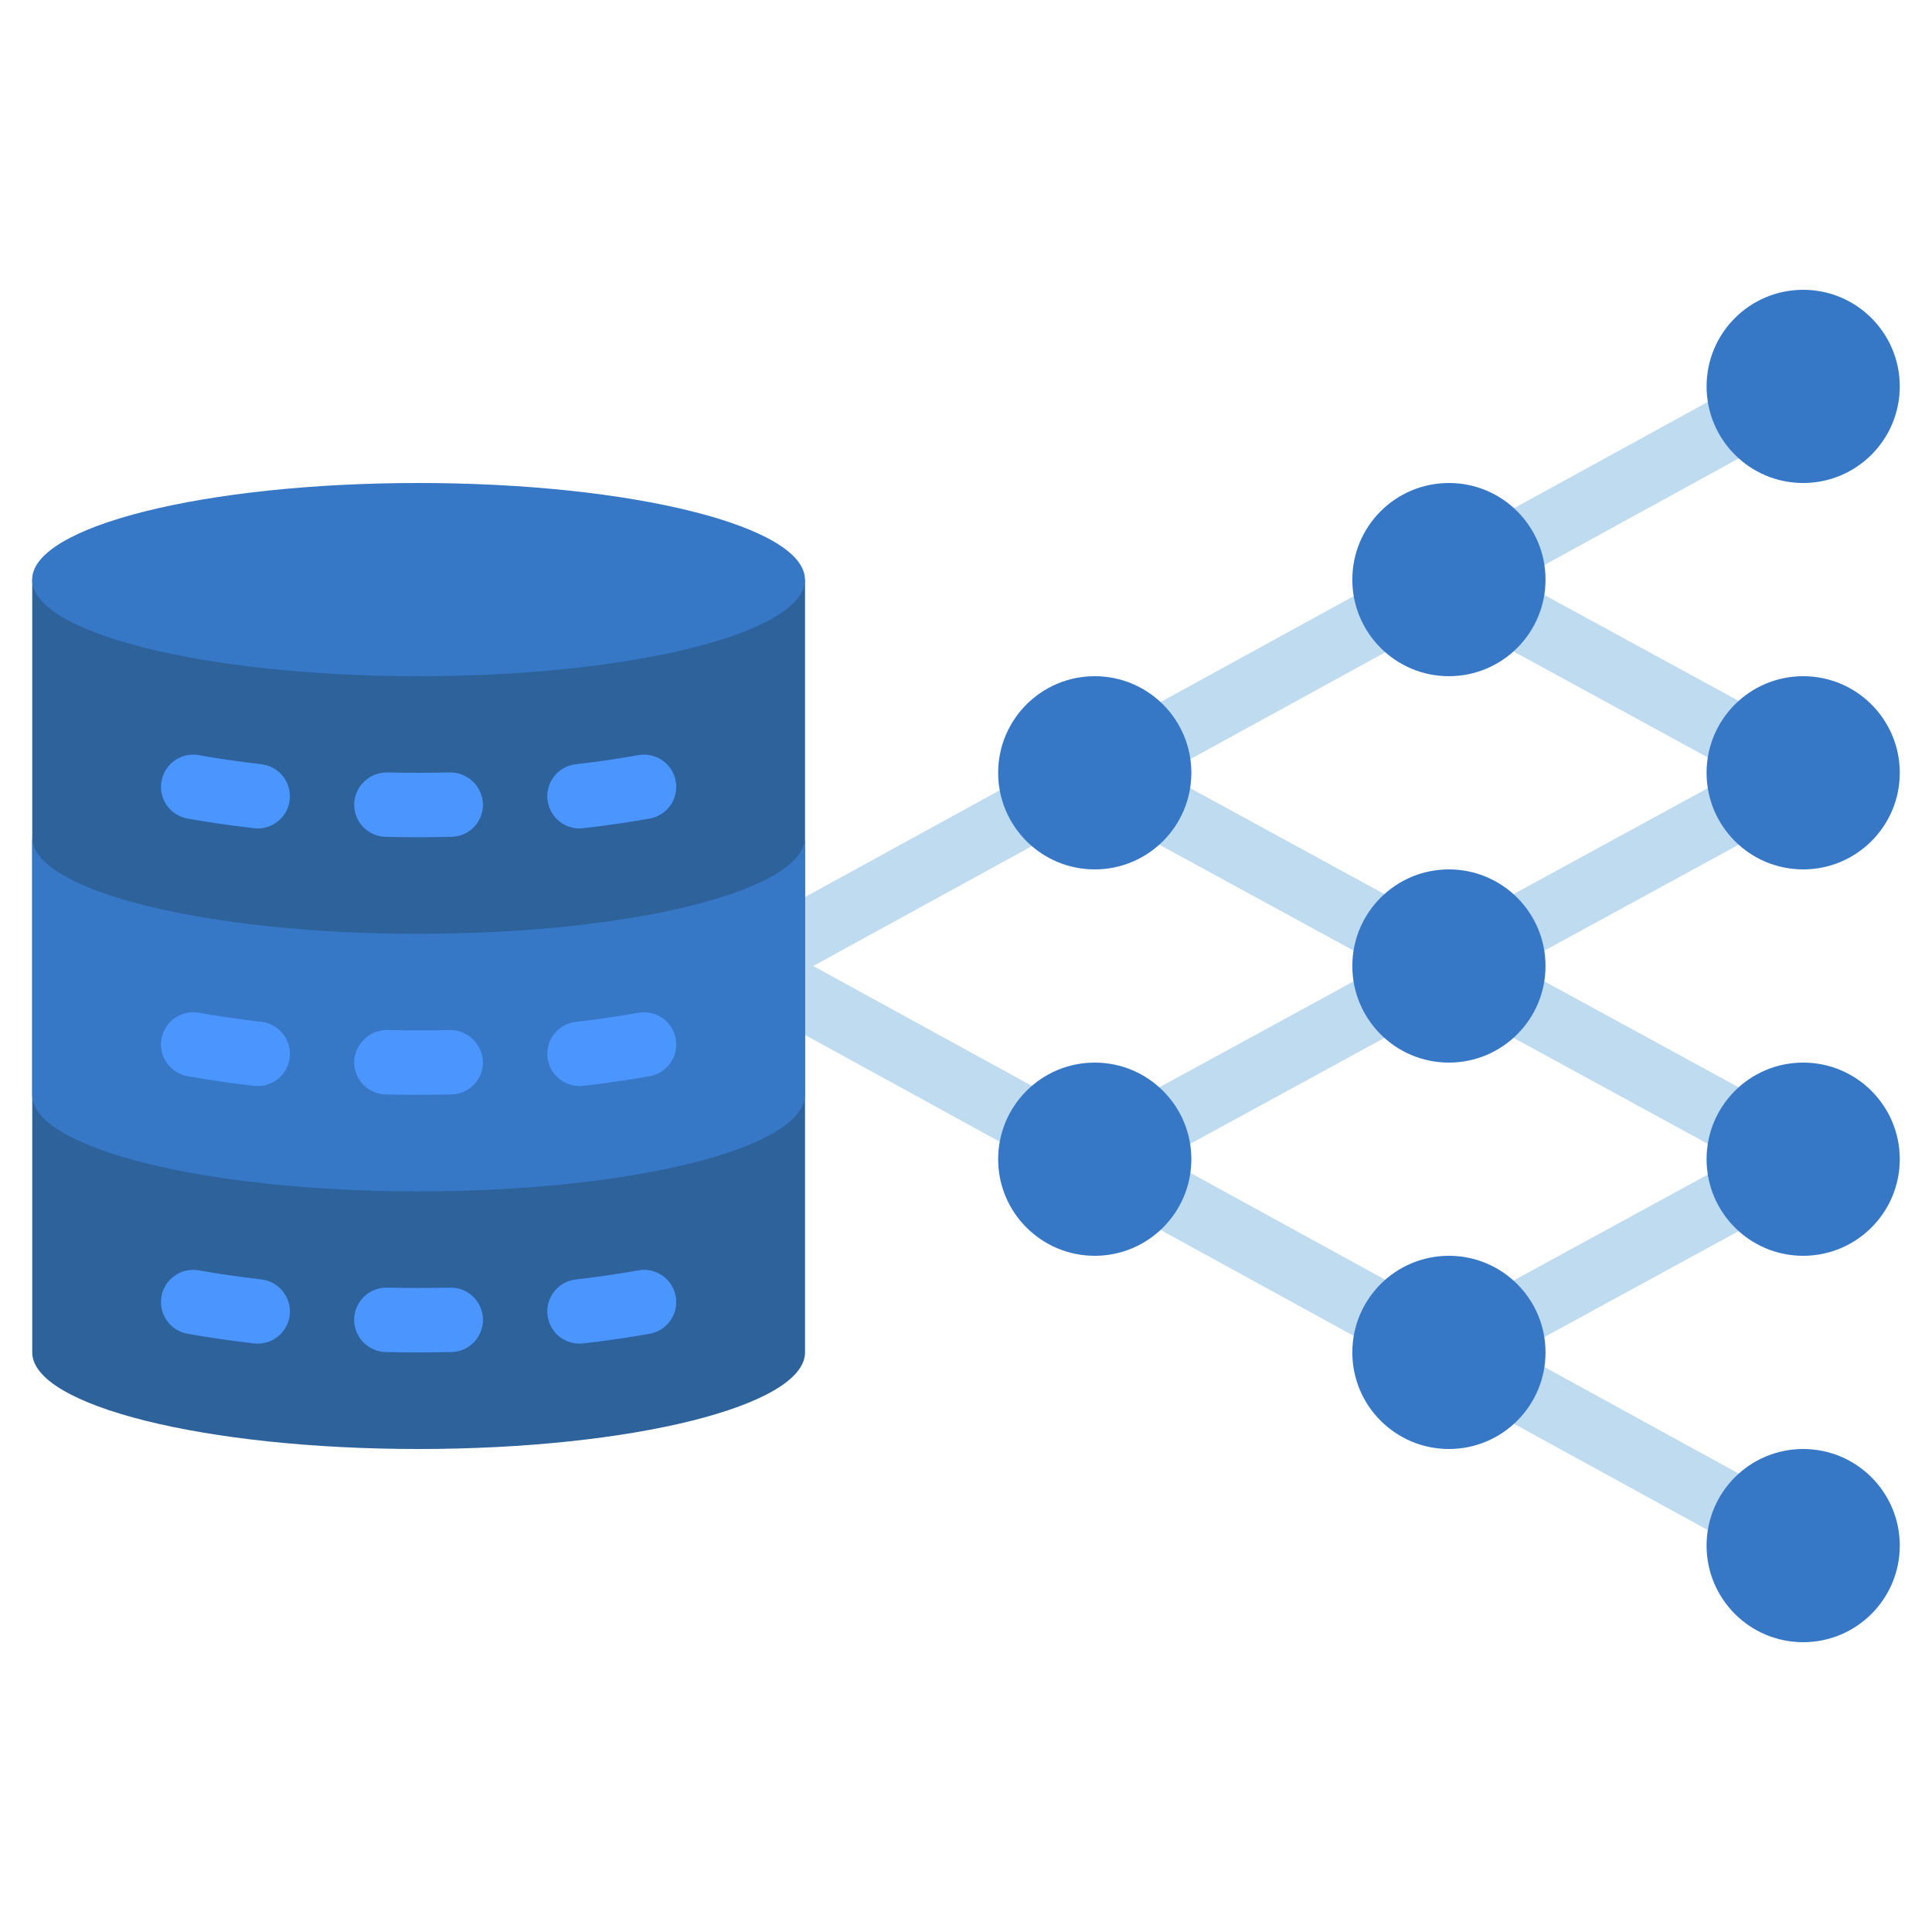 <svg xmlns="http://www.w3.org/2000/svg" width="50" height="50" viewBox="0 0 50 50" fill="none"><g id="011-variety 1"><path id="Vector" d="M47.066 29.268L39.24 25L47.066 20.732C47.197 20.66 47.307 20.554 47.383 20.425C47.46 20.297 47.5 20.15 47.5 20C47.5 19.85 47.46 19.703 47.383 19.575C47.307 19.446 47.197 19.34 47.066 19.268L39.26 15.011L47.063 10.731L46.263 9.269L18.913 24.269C18.782 24.341 18.673 24.447 18.597 24.575C18.521 24.704 18.48 24.851 18.48 25C18.48 25.149 18.521 25.296 18.597 25.425C18.673 25.553 18.782 25.659 18.913 25.731L46.263 40.731L47.063 39.269L39.26 34.989L47.066 30.732C47.197 30.66 47.307 30.554 47.383 30.425C47.46 30.297 47.5 30.15 47.5 30C47.5 29.85 47.46 29.703 47.383 29.575C47.307 29.446 47.197 29.34 47.066 29.268ZM44.927 20L37.5 24.051L30.118 20.024L37.524 15.963L44.927 20ZM28.383 20.977L35.76 25L28.383 29.023L21.047 25L28.383 20.977ZM37.524 34.038L30.118 29.976L37.5 25.949L44.927 30L37.524 34.038Z" fill="#BFDBF0"></path><path id="Vector_2" d="M20.834 15V35C20.834 36.381 16.357 37.5 10.834 37.5C5.311 37.5 0.834 36.381 0.834 35V15H20.834Z" fill="#2D629B"></path><g id="Group"><path id="Vector_3" d="M10.832 17.5C16.355 17.5 20.832 16.381 20.832 15C20.832 13.619 16.355 12.5 10.832 12.5C5.309 12.5 0.832 13.619 0.832 15C0.832 16.381 5.309 17.5 10.832 17.5Z" fill="#3778C6"></path><path id="Vector_4" d="M0.832 28.333C0.832 29.714 5.31 30.833 10.832 30.833C16.355 30.833 20.832 29.714 20.832 28.333V21.667C20.832 23.047 16.355 24.167 10.832 24.167C5.31 24.167 0.832 23.047 0.832 21.667V28.333Z" fill="#3778C6"></path><path id="Vector_5" d="M28.332 22.5C29.713 22.5 30.832 21.381 30.832 20C30.832 18.619 29.713 17.5 28.332 17.5C26.951 17.5 25.832 18.619 25.832 20C25.832 21.381 26.951 22.5 28.332 22.5Z" fill="#3778C6"></path><path id="Vector_6" d="M28.332 32.5C29.713 32.5 30.832 31.381 30.832 30C30.832 28.619 29.713 27.5 28.332 27.5C26.951 27.5 25.832 28.619 25.832 30C25.832 31.381 26.951 32.5 28.332 32.5Z" fill="#3778C6"></path><path id="Vector_7" d="M46.666 22.5C48.047 22.5 49.166 21.381 49.166 20C49.166 18.619 48.047 17.5 46.666 17.5C45.285 17.5 44.166 18.619 44.166 20C44.166 21.381 45.285 22.5 46.666 22.5Z" fill="#3778C6"></path><path id="Vector_8" d="M46.666 12.5C48.047 12.5 49.166 11.381 49.166 10C49.166 8.619 48.047 7.5 46.666 7.5C45.285 7.5 44.166 8.619 44.166 10C44.166 11.381 45.285 12.5 46.666 12.5Z" fill="#3778C6"></path><path id="Vector_9" d="M46.666 32.5C48.047 32.5 49.166 31.381 49.166 30C49.166 28.619 48.047 27.5 46.666 27.5C45.285 27.5 44.166 28.619 44.166 30C44.166 31.381 45.285 32.5 46.666 32.5Z" fill="#3778C6"></path><path id="Vector_10" d="M46.666 42.5C48.047 42.5 49.166 41.381 49.166 40C49.166 38.619 48.047 37.5 46.666 37.5C45.285 37.5 44.166 38.619 44.166 40C44.166 41.381 45.285 42.5 46.666 42.5Z" fill="#3778C6"></path><path id="Vector_11" d="M37.498 17.5C38.879 17.5 39.998 16.381 39.998 15C39.998 13.619 38.879 12.5 37.498 12.5C36.117 12.5 34.998 13.619 34.998 15C34.998 16.381 36.117 17.5 37.498 17.5Z" fill="#3778C6"></path><path id="Vector_12" d="M37.498 27.5C38.879 27.5 39.998 26.381 39.998 25C39.998 23.619 38.879 22.5 37.498 22.5C36.117 22.5 34.998 23.619 34.998 25C34.998 26.381 36.117 27.5 37.498 27.5Z" fill="#3778C6"></path><path id="Vector_13" d="M37.498 37.5C38.879 37.5 39.998 36.381 39.998 35C39.998 33.619 38.879 32.5 37.498 32.5C36.117 32.5 34.998 33.619 34.998 35C34.998 36.381 36.117 37.5 37.498 37.5Z" fill="#3778C6"></path></g><path id="Vector_14" d="M6.667 21.44C6.635 21.44 6.603 21.438 6.571 21.434C5.964 21.365 5.389 21.28 4.852 21.184C4.635 21.145 4.441 21.021 4.315 20.84C4.189 20.658 4.14 20.434 4.179 20.216C4.218 19.999 4.342 19.805 4.524 19.679C4.705 19.553 4.929 19.504 5.147 19.543C5.647 19.635 6.192 19.71 6.761 19.778C6.973 19.802 7.168 19.905 7.306 20.068C7.444 20.231 7.514 20.441 7.502 20.654C7.49 20.867 7.397 21.067 7.241 21.213C7.086 21.36 6.88 21.441 6.667 21.44Z" fill="#4B95FF"></path><path id="Vector_15" d="M10.833 21.667C10.546 21.667 10.263 21.664 9.982 21.657C9.761 21.653 9.551 21.561 9.398 21.401C9.245 21.242 9.162 21.028 9.166 20.808C9.173 20.587 9.266 20.378 9.425 20.226C9.584 20.073 9.797 19.989 10.017 19.991C10.555 20.003 11.11 20.003 11.649 19.991C11.869 19.99 12.081 20.075 12.239 20.227C12.398 20.38 12.491 20.588 12.499 20.808C12.504 21.028 12.421 21.242 12.268 21.401C12.115 21.561 11.905 21.653 11.684 21.657C11.403 21.664 11.12 21.667 10.833 21.667Z" fill="#4B95FF"></path><path id="Vector_16" d="M15.001 21.44C14.787 21.441 14.582 21.36 14.426 21.213C14.271 21.067 14.178 20.867 14.165 20.654C14.153 20.441 14.223 20.231 14.361 20.068C14.499 19.905 14.694 19.802 14.906 19.778C15.476 19.712 16.017 19.635 16.52 19.543C16.628 19.524 16.739 19.526 16.846 19.549C16.953 19.573 17.054 19.617 17.144 19.679C17.234 19.742 17.31 19.821 17.369 19.913C17.429 20.006 17.469 20.108 17.488 20.216C17.508 20.324 17.506 20.434 17.482 20.541C17.459 20.648 17.415 20.75 17.352 20.84C17.29 20.929 17.21 21.006 17.118 21.065C17.026 21.124 16.923 21.165 16.816 21.184C16.279 21.28 15.704 21.365 15.096 21.434C15.065 21.438 15.033 21.44 15.001 21.44Z" fill="#4B95FF"></path><path id="Vector_17" d="M6.667 28.107C6.635 28.107 6.603 28.105 6.571 28.101C5.964 28.032 5.389 27.947 4.852 27.851C4.744 27.831 4.641 27.791 4.549 27.732C4.457 27.673 4.378 27.596 4.315 27.506C4.189 27.325 4.14 27.101 4.179 26.883C4.199 26.775 4.239 26.672 4.298 26.58C4.357 26.488 4.434 26.409 4.524 26.346C4.705 26.22 4.929 26.171 5.147 26.21C5.647 26.302 6.192 26.377 6.761 26.445C6.973 26.468 7.168 26.572 7.306 26.735C7.444 26.898 7.514 27.107 7.502 27.32C7.49 27.534 7.397 27.734 7.241 27.88C7.086 28.026 6.88 28.107 6.667 28.107Z" fill="#4B95FF"></path><path id="Vector_18" d="M10.833 28.333C10.546 28.333 10.263 28.33 9.982 28.324C9.761 28.32 9.551 28.227 9.398 28.068C9.245 27.909 9.162 27.695 9.166 27.474C9.175 27.255 9.269 27.047 9.427 26.895C9.586 26.742 9.797 26.657 10.017 26.657C10.555 26.669 11.11 26.669 11.649 26.657C11.868 26.658 12.079 26.744 12.237 26.896C12.396 27.048 12.49 27.255 12.499 27.474C12.504 27.695 12.421 27.909 12.268 28.068C12.115 28.227 11.905 28.32 11.684 28.324C11.403 28.33 11.12 28.333 10.833 28.333Z" fill="#4B95FF"></path><path id="Vector_19" d="M15.001 28.107C14.787 28.107 14.582 28.026 14.426 27.88C14.271 27.734 14.178 27.534 14.165 27.32C14.153 27.107 14.223 26.898 14.361 26.735C14.499 26.572 14.694 26.468 14.906 26.445C15.476 26.379 16.017 26.302 16.52 26.21C16.738 26.171 16.962 26.22 17.144 26.346C17.325 26.472 17.449 26.665 17.488 26.883C17.527 27.101 17.479 27.325 17.352 27.506C17.226 27.688 17.033 27.812 16.816 27.851C16.279 27.947 15.704 28.032 15.096 28.101C15.065 28.105 15.033 28.107 15.001 28.107Z" fill="#4B95FF"></path><path id="Vector_20" d="M6.667 34.773C6.635 34.773 6.603 34.772 6.571 34.767C5.964 34.698 5.389 34.613 4.852 34.517C4.635 34.478 4.441 34.354 4.315 34.173C4.189 33.991 4.14 33.767 4.179 33.55C4.218 33.332 4.342 33.139 4.524 33.013C4.705 32.886 4.929 32.838 5.147 32.877C5.647 32.968 6.192 33.043 6.761 33.112C6.973 33.135 7.168 33.239 7.306 33.402C7.444 33.565 7.514 33.774 7.502 33.987C7.49 34.2 7.397 34.401 7.241 34.547C7.086 34.693 6.88 34.774 6.667 34.773Z" fill="#4B95FF"></path><path id="Vector_21" d="M10.833 35C10.546 35 10.263 34.997 9.982 34.991C9.761 34.986 9.551 34.894 9.398 34.734C9.245 34.575 9.162 34.361 9.166 34.14C9.171 33.919 9.263 33.709 9.423 33.556C9.582 33.403 9.796 33.319 10.017 33.324C10.555 33.336 11.11 33.336 11.649 33.324C11.87 33.319 12.084 33.403 12.243 33.556C12.403 33.709 12.495 33.919 12.499 34.14C12.504 34.361 12.421 34.575 12.268 34.734C12.115 34.894 11.905 34.986 11.684 34.991C11.403 34.997 11.12 35 10.833 35Z" fill="#4B95FF"></path><path id="Vector_22" d="M15.001 34.773C14.787 34.774 14.582 34.693 14.426 34.547C14.271 34.401 14.178 34.2 14.165 33.987C14.153 33.774 14.223 33.565 14.361 33.402C14.499 33.239 14.694 33.135 14.906 33.112C15.476 33.046 16.017 32.968 16.52 32.877C16.738 32.838 16.962 32.886 17.144 33.013C17.325 33.139 17.449 33.332 17.488 33.55C17.527 33.767 17.479 33.991 17.352 34.173C17.226 34.354 17.033 34.478 16.816 34.517C16.279 34.613 15.704 34.698 15.096 34.767C15.065 34.772 15.033 34.773 15.001 34.773Z" fill="#4B95FF"></path></g></svg>